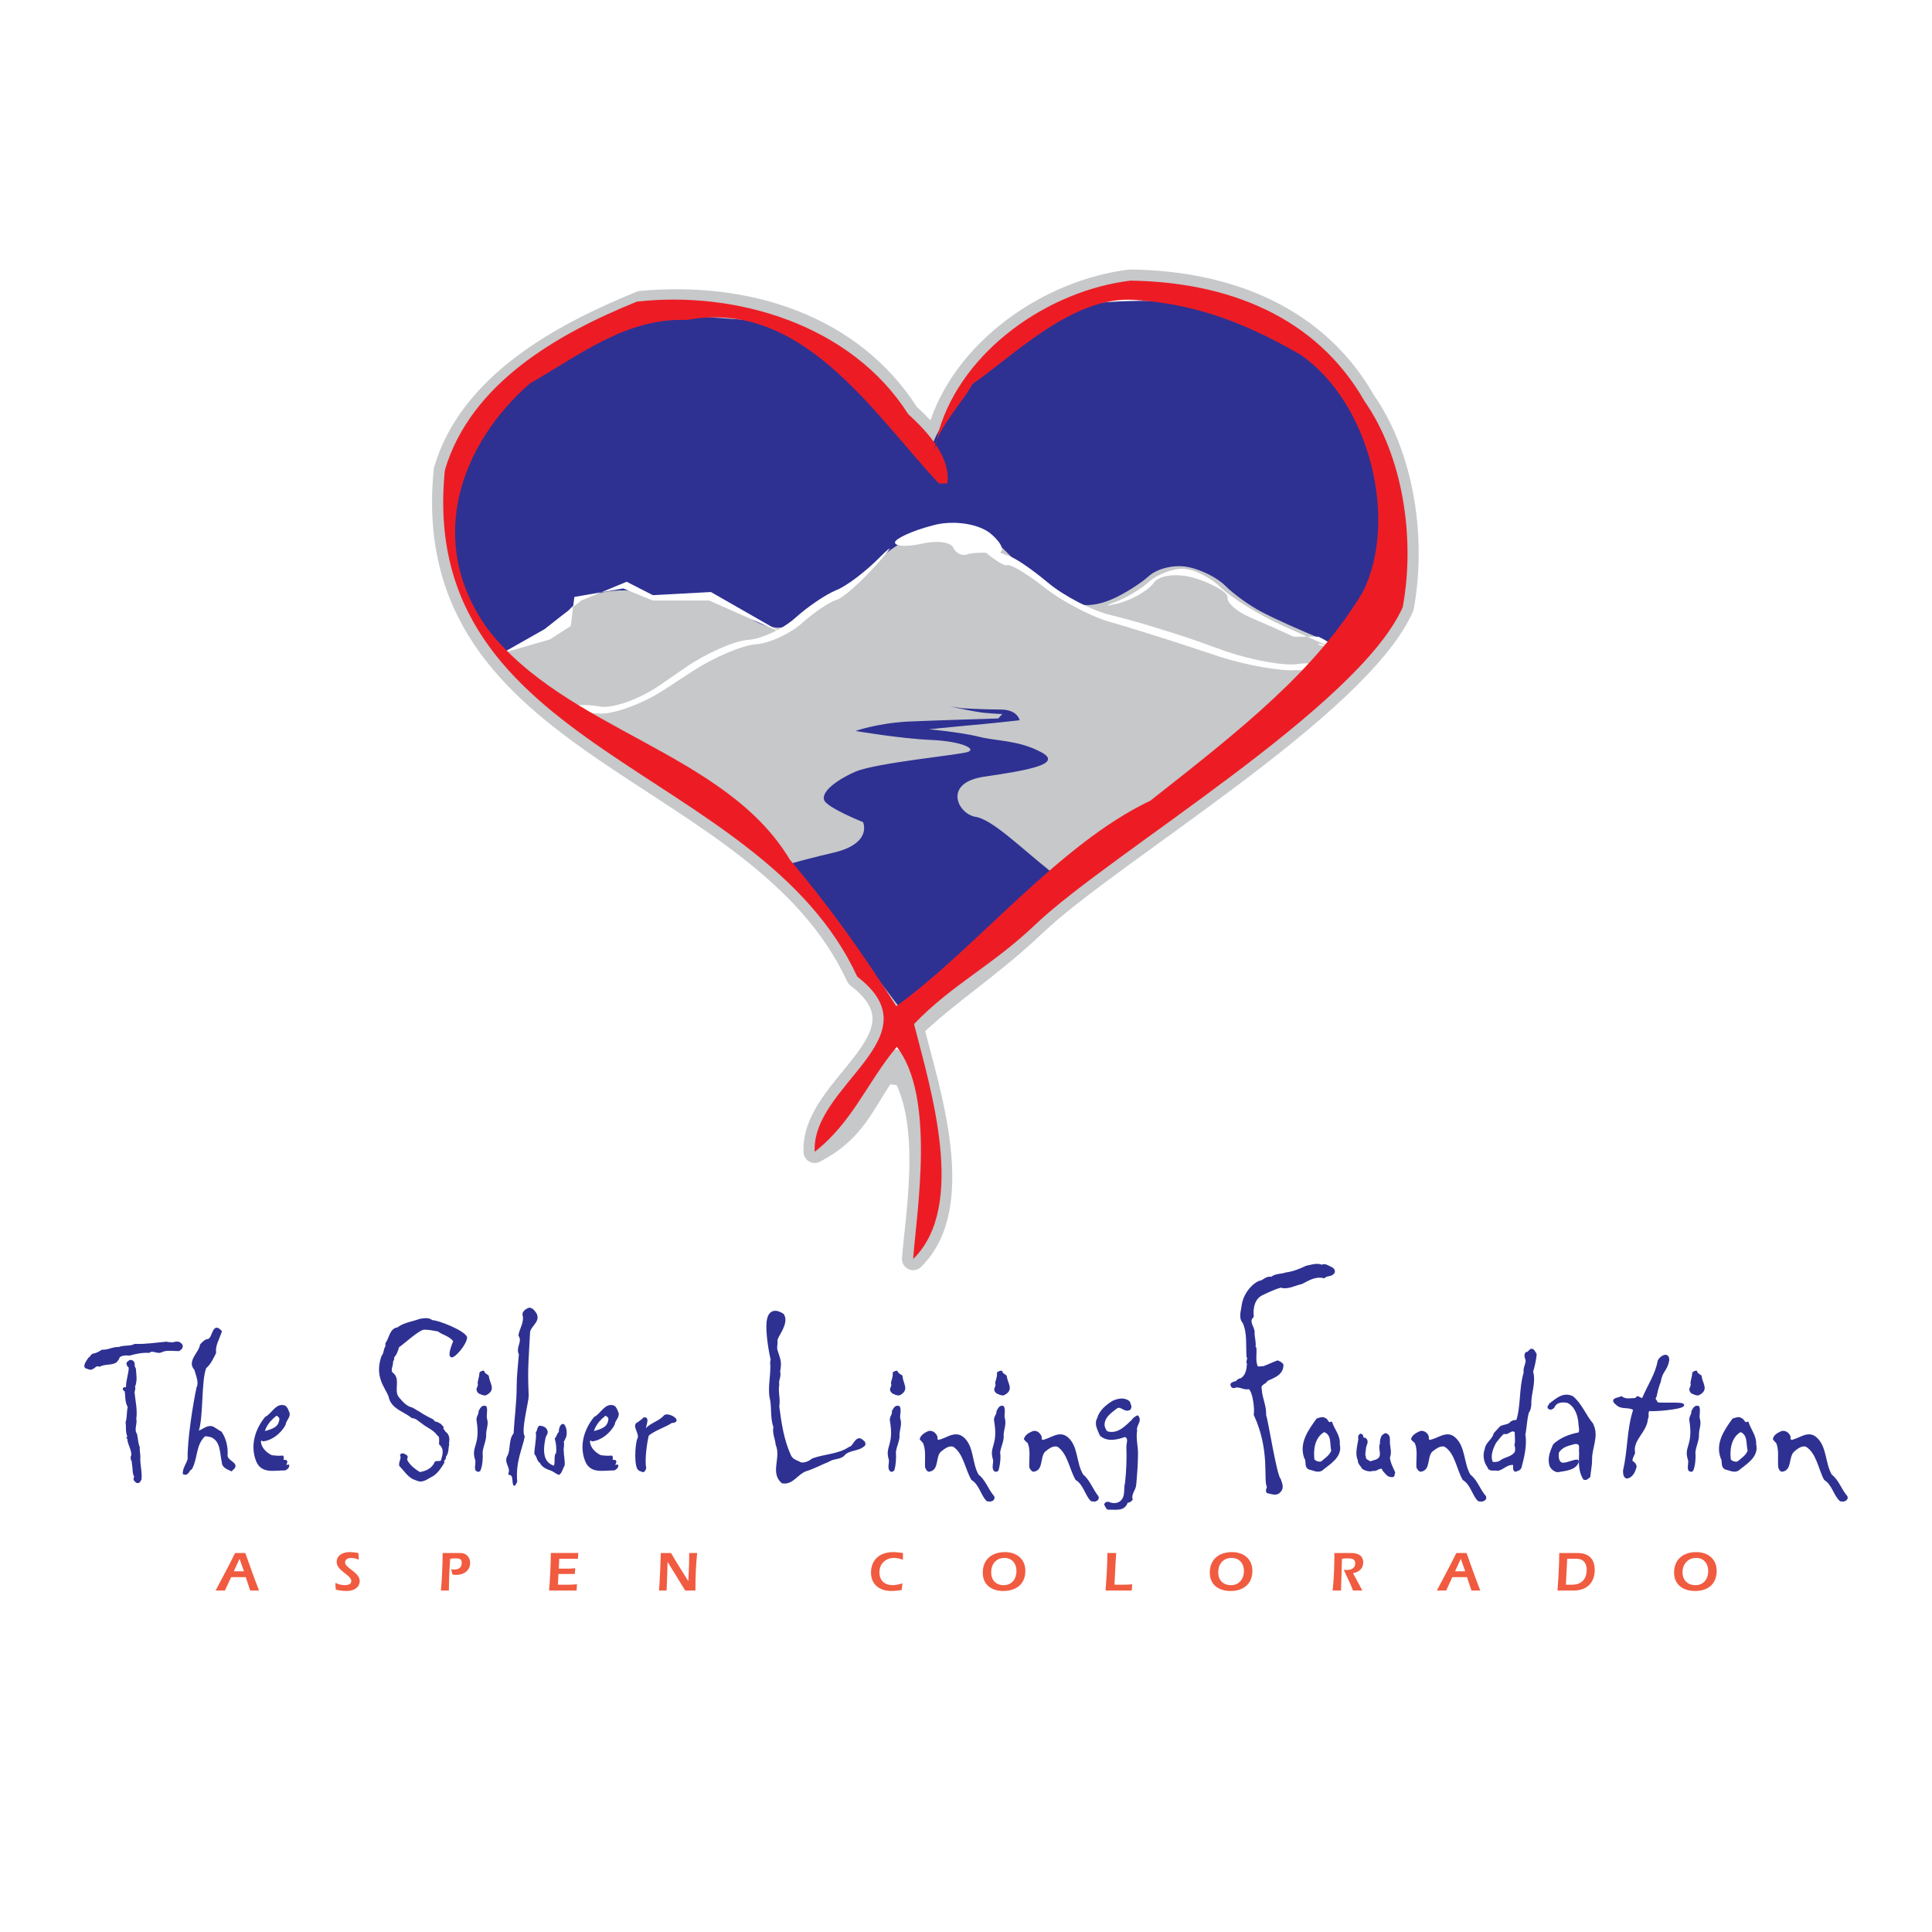 <?xml version="1.0" encoding="utf-8"?>
<!-- Generator: Adobe Illustrator 13.0.0, SVG Export Plug-In . SVG Version: 6.00 Build 14948)  -->
<!DOCTYPE svg PUBLIC "-//W3C//DTD SVG 1.0//EN" "http://www.w3.org/TR/2001/REC-SVG-20010904/DTD/svg10.dtd">
<svg version="1.0" id="Layer_1" xmlns="http://www.w3.org/2000/svg" xmlns:xlink="http://www.w3.org/1999/xlink" x="0px" y="0px"
	 width="192.756px" height="192.756px" viewBox="0 0 192.756 192.756" enable-background="new 0 0 192.756 192.756"
	 xml:space="preserve">
<g>
	<polygon fill-rule="evenodd" clip-rule="evenodd" fill="#FFFFFF" points="0,0 192.756,0 192.756,192.756 0,192.756 0,0 	"/>
	<path fill-rule="evenodd" clip-rule="evenodd" fill="#F15B40" d="M23.06,157.35c-0.221,0.445-0.398,0.893-0.62,1.338h-0.929
		c0.664-1.248,1.327-2.496,1.946-3.744h1.018c0.443,1.248,0.885,2.496,1.372,3.744h-0.885c-0.133-0.445-0.31-0.893-0.442-1.338
		H23.06L23.06,157.35z M24.343,156.771l-0.443-1.25l-0.575,1.25H24.343L24.343,156.771z"/>
	<path fill-rule="evenodd" clip-rule="evenodd" fill="#F15B40" d="M35.801,155.611c-0.221-0.09-0.487-0.178-0.752-0.178
		c-0.354,0-0.619,0.178-0.619,0.445c0,0.58,1.46,0.98,1.46,1.873c0,0.4-0.31,0.98-1.327,0.98c-0.354,0-0.708-0.045-1.062-0.135
		l-0.044-0.668c0.31,0.133,0.62,0.223,0.973,0.223c0.266,0,0.619-0.09,0.619-0.4c0-0.625-1.459-1.025-1.459-1.918
		c0-0.668,0.619-0.98,1.283-0.98c0.31,0,0.62,0.045,0.885,0.09L35.801,155.611L35.801,155.611z"/>
	<path fill-rule="evenodd" clip-rule="evenodd" fill="#F15B40" d="M45.004,156.547c0.088,0.045,0.177,0.045,0.31,0.045
		c0.486,0,0.752-0.223,0.752-0.668c0-0.357-0.177-0.445-0.575-0.445c-0.177,0-0.398,0-0.575,0.043
		c-0.045,0.357-0.133,2.23-0.133,3.166h-0.796c0.088-0.668,0.177-2.809,0.177-3.744h1.77c0.708,0,0.974,0.578,0.974,0.98
		c0,0.758-0.62,1.203-1.372,1.203c-0.133,0-0.266,0-0.398-0.045L45.004,156.547L45.004,156.547z"/>
	<path fill-rule="evenodd" clip-rule="evenodd" fill="#F15B40" d="M57.701,154.943l-0.044,0.578c-0.31,0-0.62,0-0.974,0h-0.885
		l-0.044,0.982h0.885c0.221,0,0.442,0,0.752-0.045l-0.044,0.58H55.71l-0.044,1.068h1.106c0.133,0,0.31,0,0.796-0.045l-0.044,0.625
		h-2.743c0.088-0.758,0.177-2.986,0.177-3.744H57.701L57.701,154.943z"/>
	<path fill-rule="evenodd" clip-rule="evenodd" fill="#F15B40" d="M66.638,155.879h-0.044c0,0.758-0.044,1.828-0.088,2.809h-0.752
		c0.088-1.248,0.133-2.496,0.177-3.744h1.018c0.531,0.936,1.15,1.871,1.726,2.809l0,0c0.044-0.848,0.088-1.873,0.088-2.809h0.796
		c-0.133,1.203-0.177,2.496-0.177,3.744h-1.018L66.638,155.879L66.638,155.879z"/>
	<path fill-rule="evenodd" clip-rule="evenodd" fill="#F15B40" d="M90.086,155.611c-0.265-0.09-0.575-0.178-0.885-0.178
		c-0.84,0-1.46,0.58-1.46,1.426c0,0.848,0.531,1.293,1.328,1.293c0.31,0,0.664-0.09,0.973-0.178l-0.088,0.668
		c-0.354,0.045-0.664,0.09-1.018,0.09c-1.106,0-2.035-0.58-2.035-1.828c0-1.338,0.929-2.051,2.212-2.051
		c0.31,0,0.62,0.045,0.973,0.09V155.611L90.086,155.611z"/>
	<path fill-rule="evenodd" clip-rule="evenodd" fill="#F15B40" d="M102.298,156.727c0,1.336-0.93,2.006-2.213,2.006
		c-1.105,0-2.035-0.58-2.035-1.828c0-1.338,0.93-2.051,2.213-2.051C101.413,154.854,102.298,155.521,102.298,156.727
		L102.298,156.727z M98.891,156.859c0,0.803,0.487,1.293,1.239,1.293c0.84,0,1.283-0.625,1.283-1.426
		c0-0.713-0.443-1.293-1.195-1.293C99.378,155.434,98.891,156.057,98.891,156.859L98.891,156.859z"/>
	<path fill-rule="evenodd" clip-rule="evenodd" fill="#F15B40" d="M112.916,158.688h-2.61c0.088-1.248,0.177-2.496,0.177-3.744
		h0.885c-0.044,0.312-0.133,2.406-0.177,3.164h0.663c0.398,0,0.753,0,1.106-0.045L112.916,158.688L112.916,158.688z"/>
	<path fill-rule="evenodd" clip-rule="evenodd" fill="#F15B40" d="M124.949,156.727c0,1.336-0.929,2.006-2.168,2.006
		c-1.15,0-2.079-0.58-2.079-1.828c0-1.338,0.929-2.051,2.212-2.051C124.064,154.854,124.949,155.521,124.949,156.727
		L124.949,156.727z M121.543,156.859c0,0.803,0.486,1.293,1.283,1.293c0.796,0,1.283-0.625,1.283-1.426
		c0-0.713-0.442-1.293-1.239-1.293C122.029,155.434,121.543,156.057,121.543,156.859L121.543,156.859z"/>
	<path fill-rule="evenodd" clip-rule="evenodd" fill="#F15B40" d="M135.922,158.688h-0.93c-0.265-0.713-0.619-1.383-0.929-2.096
		c0.089,0.045,0.221,0.045,0.31,0.045c0.442,0,0.841-0.178,0.841-0.668c0-0.447-0.398-0.49-0.708-0.49c-0.222,0-0.398,0-0.619,0.043
		c0,0.492-0.089,2.586-0.089,3.166h-0.841c0.133-1.248,0.178-2.496,0.178-3.744h1.681c0.619,0,1.194,0.223,1.194,0.936
		c0,0.625-0.442,0.98-1.018,1.07L135.922,158.688L135.922,158.688z"/>
	<path fill-rule="evenodd" clip-rule="evenodd" fill="#F15B40" d="M144.903,157.35c-0.222,0.445-0.398,0.893-0.62,1.338h-0.929
		c0.663-1.248,1.327-2.496,1.946-3.744h1.018c0.442,1.248,0.885,2.496,1.372,3.744h-0.885c-0.133-0.445-0.31-0.893-0.442-1.338
		H144.903L144.903,157.35z M146.186,156.771l-0.442-1.25l-0.575,1.25H146.186L146.186,156.771z"/>
	<path fill-rule="evenodd" clip-rule="evenodd" fill="#F15B40" d="M157.379,154.943c0.974,0,1.726,0.445,1.726,1.693
		c0,1.158-0.663,2.051-2.123,2.051h-1.593c0.044-0.58,0.177-2.273,0.177-3.744H157.379L157.379,154.943z M156.229,158.107h0.619
		c1.105,0,1.46-0.758,1.46-1.471c0-0.535-0.222-1.115-1.018-1.115h-0.93L156.229,158.107L156.229,158.107z"/>
	<path fill-rule="evenodd" clip-rule="evenodd" fill="#F15B40" d="M171.271,156.727c0,1.336-0.885,2.006-2.168,2.006
		c-1.106,0-2.079-0.58-2.079-1.828c0-1.338,0.929-2.051,2.212-2.051C170.387,154.854,171.271,155.521,171.271,156.727
		L171.271,156.727z M167.864,156.859c0,0.803,0.531,1.293,1.283,1.293c0.841,0,1.283-0.625,1.283-1.426
		c0-0.713-0.442-1.293-1.194-1.293C168.396,155.434,167.864,156.057,167.864,156.859L167.864,156.859z"/>
	
		<path fill="none" stroke="#C6C8CA" stroke-width="2.229" stroke-linecap="round" stroke-linejoin="round" stroke-miterlimit="2.613" d="
		M136.143,40.034c3.805,5.438,5.088,13.639,3.805,20.548c-4.424,9.984-29.066,24.471-36.588,31.603
		c-4.38,4.189-8.804,6.954-12.299,10.341c1.637,6.418,5.442,17.828,0.044,23.088c0.354-4.768,2.256-14.932-1.902-19.834
		c-2.92,3.566-3.362,6.775-7.919,9.137c-0.354-6.686,12.167-11.41,4.247-17.473c-9.777-21.171-43.977-22.375-41.145-50.545
		c2.566-8.647,11.68-13.55,19.555-16.759c10.485-0.981,21.015,2.273,26.678,11.188c2.124,1.917,4.248,4.413,3.894,6.909h-0.84
		C87.078,41.193,80,29.782,68.541,31.922c-6.017-0.223-10.618,3.477-15.662,5.616c-3.894,7.577-10.53,16.403-4.248,25.184
		c7.875,10.207,23.714,12.258,30.173,23.044c4.026,4.77,7.211,9.271,10.618,14.621c7.919-5.706,15.839-15.69,25.041-20.059
		c8.938-5.973,18.626-15.69,23.36-23.535c1.283-8.335-1.062-16.537-8.052-21.395c-6.371-3.7-14.025-4.636-18.759-3.477
		c-5.752-1.783-9.778,3.477-14.025,6.418c-0.575,1.337-3.76,4.725-3.76,6.597l0.442-1.961C96.06,34.908,104.643,28.98,112.783,28
		C122.472,28.133,131.32,31.565,136.143,40.034L136.143,40.034z"/>
	<path fill-rule="evenodd" clip-rule="evenodd" fill="#2E3192" d="M53.454,68.338l-5.397-5.17l-2.964-6.463l0.265-7.176l2.92-8.157
		l6.637-5.973l9.866-4.189l13.273,0.98c0,0,3.672,1.471,6.857,5.215c3.186,3.7,8.627,8.647,8.627,8.647s-1.416-0.446,0.133-3.076
		c1.592-2.63,4.292-5.839,4.292-5.839s4.646-5.928,9.557-6.686c4.91-0.713,13.051-0.713,17.962,1.248
		c4.911,1.961,8.097,4.458,10.574,9.672c2.434,5.17,3.451,10.876,3.186,15.333c-0.266,4.457-5.663,8.914-10.309,13.149
		c-4.689,4.189-19.423,15.065-19.423,15.065L88.096,81.22L71.417,78.01l-10.087-3.967L53.454,68.338L53.454,68.338z"/>
	<path fill-rule="evenodd" clip-rule="evenodd" fill="#C6C8CA" d="M50.092,65.173c0.664-0.268,1.637-0.535,3.185-1.427
		c1.504-0.891,3.097-2.139,3.451-2.808c0.354-0.669,1.902-1.471,3.362-1.828c1.504-0.312,3.23-0.268,3.849,0.089
		c0.664,0.401,2.61,0.535,4.335,0.312c1.77-0.223,4.602,0.669,6.283,1.961s3.849,1.516,4.822,0.535
		c0.929-0.981,2.434-1.917,3.274-2.05c0.841-0.134,2.832-1.694,4.424-3.477v-0.044c1.593-1.783,4.557-3.477,6.548-3.744
		c2.035-0.312,4.646,0.401,5.885,1.516c1.238,1.114,2.256,2.362,2.565,2.273c0.31-0.134,2.345,1.783,4.026,3.12
		c1.726,1.337,3.849,0.624,4.955,0.134s2.743-1.516,3.583-2.273c0.841-0.758,2.566-1.159,3.85-0.892
		c1.283,0.223,2.964,1.07,3.761,1.872c0.796,0.802,2.389,1.961,3.584,2.585c1.149,0.624,4.114,1.961,6.547,2.942
		c2.434,1.025,2.832,1.293,2.921,2.897c0.132,1.561-4.911,2.006-6.15,3.967l-10.309,7.176c-1.238,1.917-7.963,6.018-10.087,7.444
		l-5.663,5.928c-2.079,1.382-3.495,3.566-5.619,4.947l-5.176,6.418c-2.168,1.383,0.398,3.744-0.752,5.705l2.3,4.189
		c-1.15,1.963,0.708-1.068,0,0c-0.752,1.07-1.15-2.184-2.3-4.189l-2.788-0.268c-1.106-1.961,3.008-3.074,0.84-4.412l-2.212-4.947
		c-2.167-1.338-2.831-6.775-4.911-8.202l-8.627-7.399c-2.08-1.427-4.247-2.452-5.884-4.235l-5.884-4.68
		c-1.637-1.783-7.3-1.827-7.388-3.967l-2.699-2.006C51.906,66.154,49.384,65.485,50.092,65.173L50.092,65.173z"/>
	<path fill-rule="evenodd" clip-rule="evenodd" fill="#FFFFFF" d="M55.843,71.324c0.752-0.178,2.478-0.268,3.849-0.134
		c1.372,0.134,4.248-0.891,6.415-2.273l3.009-1.961c2.124-1.382,4.955-2.585,6.283-2.674c1.327-0.089,3.406-1.025,4.645-2.14
		c1.195-1.069,2.743-2.095,3.363-2.273c0.619-0.134,2.433-1.738,4.026-3.521l0.044-0.044c1.593-1.783,1.681-2.095,0.265-0.668
		c-1.416,1.426-3.362,2.897-4.335,3.254c-0.974,0.401-2.788,1.604-4.07,2.763c-1.239,1.114-3.362,2.095-4.69,2.184
		c-1.327,0.089-4.115,1.293-6.194,2.719l-2.655,1.828c-2.079,1.426-4.778,2.362-6.017,2.095c-1.194-0.223-2.92-0.178-3.849,0.178
		L55.843,71.324L55.843,71.324z"/>
	<path fill-rule="evenodd" clip-rule="evenodd" fill="#FFFFFF" d="M97.431,53.807c-1.062-0.713-0.929-0.356,0.266,0.758
		c1.239,1.114,2.478,1.961,2.787,1.827c0.31-0.134,1.991,0.847,3.672,2.185c1.682,1.337,4.602,2.897,6.46,3.432
		c1.857,0.535,5.441,1.649,8.008,2.496l3.229,1.07c2.566,0.803,5.885,1.382,7.345,1.292c1.504-0.133,7.211,1.07,4.646,0.758
		c-1.814-0.267,1.062,0.357,0-0.401c-1.062-0.758-3.009-1.204-4.336-0.98c-1.327,0.223-4.469-0.357-7.035-1.204l-3.495-1.248
		c-2.521-0.847-6.149-1.961-8.096-2.407c-1.902-0.445-4.734-1.917-6.327-3.253c-1.593-1.337-3.406-2.585-4.07-2.719
		C99.864,55.233,98.492,54.521,97.431,53.807L97.431,53.807z"/>
	<path fill-rule="evenodd" clip-rule="evenodd" fill="#FFFFFF" d="M111.633,60.181c-1.327,0.312-1.505,0.312-0.442-0.089
		c1.018-0.356,2.61-1.292,3.45-2.05c0.841-0.758,2.39-1.337,3.451-1.292c1.062,0.044,2.743,0.892,3.761,1.917
		c1.018,0.98,3.805,2.719,6.194,3.789l4.38,1.961c2.389,1.07-1.15-0.49-0.885-0.134c0.265,0.312,2.389,0.356,0-0.758h-2.478
		c-2.39-1.114-3.451-1.515-4.602-2.05c-1.15-0.535-2.079-1.382-1.991-1.872c0.089-0.446-1.327-1.292-3.097-1.872
		s-3.672-0.401-4.247,0.401S112.96,59.825,111.633,60.181L111.633,60.181z"/>
	<path fill-rule="evenodd" clip-rule="evenodd" fill="#FFFFFF" d="M89.29,54.119c0,0.401,1.195,0.446,2.655,0.134
		c1.46-0.357,2.876-0.179,3.141,0.356c0.266,0.58,0.885,0.892,1.372,0.713c0.486-0.179,1.725-0.223,2.788-0.134
		c1.062,0.089,0.929-0.758-0.266-1.828c-1.194-1.114-3.894-1.516-5.929-0.936C90.972,52.96,89.29,53.763,89.29,54.119L89.29,54.119z
		"/>
	<path fill-rule="evenodd" clip-rule="evenodd" fill="#2E3192" d="M99.599,71.681c0,0-5.973,0.178-9.07,0.312
		c-3.052,0.178-5.176,0.936-5.176,0.936s4.424,0.758,7.521,0.892c3.053,0.134,4.601,0.892,3.672,1.204
		c-0.973,0.312-9.069,1.07-11.193,1.961c-2.124,0.936-3.495,2.139-3.097,2.897c0.398,0.758,3.849,2.14,3.849,2.14
		s0.974,2.095-2.875,3.031c-3.849,0.891-5.176,1.382-5.176,1.382l7.079,8.023l5.575,7.31l4.292-4.457l10.308-7.934
		c0,0,0.752-1.471-0.397-2.362c-3.098-2.452-5.885-5.26-7.61-5.527c-1.77-0.312-3.274-3.432,0.973-4.012
		c4.247-0.624,7.875-1.248,5.574-2.451c-2.301-1.204-4.424-1.07-6.149-1.516c-1.77-0.446-5.043-0.758-5.043-0.758
		s0.221,0,3.274-0.312c3.097-0.268,5.796-0.58,5.796-0.58s-0.178-1.07-1.902-1.07c-1.771,0-3.894-0.134-3.894-0.134l-1.15-0.178
		c0,0,1.947,0.445,3.273,0.624c1.372,0.133,1.947,0.133,1.947,0.133L99.599,71.681L99.599,71.681z"/>
	<polygon fill-rule="evenodd" clip-rule="evenodd" fill="#FFFFFF" points="50.092,65.173 54.339,62.766 55.976,61.474 
		58.011,59.914 62.523,58.042 65.134,59.378 70.93,59.067 78.097,63.167 70.753,59.914 65.134,59.914 62.17,58.71 57.303,59.557 
		56.949,62.454 54.87,63.792 50.092,65.173 	"/>
	<path fill-rule="evenodd" clip-rule="evenodd" fill="#ED1C24" d="M136.143,40.034c3.805,5.438,5.088,13.639,3.805,20.548
		c-4.424,9.984-29.066,24.471-36.588,31.603c-4.38,4.189-8.362,6.017-12.167,9.983c1.637,6.42,5.31,18.186-0.088,23.445
		c0.354-4.768,2.256-16.223-1.637-21.172c-2.964,3.566-4.38,7.488-8.185,10.475c-0.354-6.686,12.167-11.41,4.247-17.473
		c-9.777-21.171-43.977-22.375-41.145-50.545c2.566-8.647,11.237-13.595,19.157-16.804c9.955-1.114,21.414,2.318,27.076,11.232
		c2.124,1.917,4.248,4.413,3.894,6.909h-0.84C87.078,41.193,80,29.782,68.541,31.922c-6.017-0.223-10.53,3.388-15.662,6.329
		c-6.858,5.973-10.53,15.69-4.248,24.471c7.875,10.207,23.714,12.258,30.173,23.044c4.026,4.77,7.211,9.271,10.618,14.621
		c7.919-5.706,16.148-16.136,25.351-20.504c9.025-7.087,16.503-12.971,21.192-20.815c3.54-7.043,0.797-18.81-6.193-23.668
		c-6.371-3.7-11.282-5.126-16.636-5.482c-6.105-0.401-11.901,5.482-16.148,8.424c-0.575,1.337-3.76,4.725-3.76,6.597l0.442-1.961
		C96.06,34.908,104.643,28.98,112.783,28C122.472,28.133,131.32,31.565,136.143,40.034L136.143,40.034z"/>
	
		<path fill-rule="evenodd" clip-rule="evenodd" fill="#2E3192" stroke="#2E3192" stroke-width="0.186" stroke-linecap="round" stroke-linejoin="round" stroke-miterlimit="2.613" d="
		M18.104,134.172c0.132,0.223-0.088,0.445-0.266,0.535c-0.62,0-1.239-0.133-1.77,0.135c-0.398,0.178-0.841-0.268-1.195,0.043
		c-0.708-0.043-1.283,0.09-1.946,0.268c-0.398-0.045-0.885,0-1.062,0.223c-0.088,0.223-0.221,0.447-0.398,0.535
		c-0.531,0.223-1.062,0.09-1.548,0.357c-0.442-0.223-0.575,0.445-1.062,0.268c-0.044-0.09-0.354,0-0.354-0.268
		c0.044-0.312,0.265-0.535,0.398-0.758c0.177-0.09,0.177-0.223,0.354-0.357c0.31-0.045,0.619-0.178,0.929-0.4
		c0.575,0.045,1.106-0.312,1.681-0.268c0.531-0.223,1.106-0.045,1.593-0.312c1.062,0.045,2.124-0.133,3.185-0.223
		c0.133,0.09,0.354,0,0.531,0.09c0.31-0.09,0.752-0.223,0.929,0.178V134.172L18.104,134.172z M14.034,147.5
		c0,0.178-0.133,0.223-0.133,0.311c-0.221,0.18-0.354-0.043-0.442-0.133c-0.133-0.178,0.088-0.312,0-0.4
		c-0.089-0.18-0.133-0.402-0.133-0.58c0-0.312-0.088-0.625-0.088-0.893c-0.089-0.178-0.177-0.4-0.044-0.578
		c0.044-0.625-0.398-1.16-0.398-1.693c0-0.09-0.044-0.09-0.088-0.09l0,0c0.044,0,0.088-0.045,0.088-0.133
		c-0.221-0.535-0.088-0.982-0.177-1.383c0.177-0.535,0.088-1.025,0.221-1.561c-0.31-0.533-0.221-1.068-0.31-1.604
		c-0.088-0.045-0.221-0.135-0.177-0.223c0.088-0.135,0.31,0.088,0.31-0.18c0-0.713,0.31-1.381,0.266-2.006
		c-0.133,0-0.222-0.223-0.222-0.355c0.133-0.135,0.266-0.312,0.487-0.178c0.266,0.133,0.044,0.49,0.266,0.713
		c0.044,0.623,0.177,1.203-0.089,1.826c0.089,0.135,0,0.357-0.044,0.535c0.088,0.893,0.31,1.783,0.177,2.674
		c0.133,0.492-0.265,1.025,0.089,1.561c0.088,0.445,0.088,0.848,0.265,1.293c-0.044,0.312,0.088,0.713,0.044,1.115
		c0,0.668,0.177,1.291,0.133,1.916V147.5L14.034,147.5z"/>
	
		<path fill-rule="evenodd" clip-rule="evenodd" fill="#2E3192" stroke="#2E3192" stroke-width="0.186" stroke-linecap="round" stroke-linejoin="round" stroke-miterlimit="2.613" d="
		M23.104,146.697c-0.354-0.178-0.885-0.312-0.885-0.848c-0.221-0.936-0.088-2.049-1.106-2.539c-0.221-0.045-0.487-0.135-0.708-0.09
		c-0.973,0.891-0.752,2.229-1.327,3.299c-0.31,0.133-0.31,0.668-0.752,0.49c0-0.535,0.354-0.938,0.486-1.428
		c-0.044-1.871,0.531-5.482,0.885-7.131c0.265-0.49-0.044-1.203-0.222-1.828c-0.752-0.801,0.443-1.604,0.575-2.451
		c0.222-0.223,0.442-0.49,0.752-0.49c0.531-0.223,0.443-1.738,1.239-0.846c-0.221,0.713-0.664,1.336-0.575,2.139
		c-0.266,0.535-0.531,1.113-0.974,1.471c-0.531,1.338-0.265,5.082-0.796,6.418c0.531-0.088,0.973-0.668,1.548-0.445
		c0.31,0.178,0.531,0.357,0.796,0.49c0.442,0.668,0.619,1.471,0.575,2.229c-0.089,0.758,1.416,0.848,0.486,1.516V146.697
		L23.104,146.697z"/>
	
		<path fill-rule="evenodd" clip-rule="evenodd" fill="#2E3192" stroke="#2E3192" stroke-width="0.186" stroke-linecap="round" stroke-linejoin="round" stroke-miterlimit="2.613" d="
		M27.97,141.57c-0.088,0.848-0.619,1.07-1.681,1.338c0.088-0.268,0.221-0.936,1.239-1.738
		C27.705,141.125,27.97,141.393,27.97,141.57L27.97,141.57z M28.767,146.207c-0.796,0.268,0.31-0.625-0.531-0.445
		c-0.088-0.18,0.044-0.268-0.044-0.445c-0.398,0.043-0.752,0-1.106-0.045c-0.575-0.268-1.106-0.803-1.15-1.428
		c0-0.133,0.221-0.355,0.31-0.133c0.84-0.09,1.725-0.758,2.168-1.605c0.044-0.49,0.619-0.801,0.309-1.291
		c-0.044-0.18-0.177-0.402-0.309-0.492c-0.841-0.311-1.239,0.803-1.903,1.115c-0.973,1.203-1.46,2.764-0.885,4.279
		c0.487,1.248,1.681,0.891,2.832,0.891C28.59,146.52,28.767,146.43,28.767,146.207L28.767,146.207L28.767,146.207z"/>
	
		<path fill-rule="evenodd" clip-rule="evenodd" fill="#2E3192" stroke="#2E3192" stroke-width="0.186" stroke-linecap="round" stroke-linejoin="round" stroke-miterlimit="2.613" d="
		M46.508,133.414c0,0.668-1.194,2.006-1.46,1.916c-0.31-0.088,0.133-1.203,0.266-1.514c-0.354-0.58-1.062-0.67-1.593-1.07
		c-0.487-0.09-0.973-0.178-1.416-0.178c-0.575,0.043-2.124,1.514-2.566,1.781c-0.133,0.402-0.221,0.758-0.531,1.07
		c0.088,0.223-0.044,0.268-0.089,0.445c0.044,0.357-0.265,0.758-0.044,1.115c0.885,0.58,0.044,1.783,0.664,2.496
		c0.31,0.357,0.62,0.758,1.15,0.98c0.31,0.045,0.575,0.312,0.885,0.445c0.442,0.312,0.885,0.535,1.416,0.803
		c0.132,0.312,0.442,0.178,0.575,0.357c0.221,0.043,0.265,0.266,0.398,0.311c-0.088,0.223,0.132,0.357,0.221,0.535
		c0.398,0.268,0.398,0.713,0.31,1.115c-0.044,0,0,0.043,0,0.043c0.088,0.045,0,0.135,0,0.18c-0.044,0.355-0.044,0.803-0.31,1.07
		c0.133,0.266-0.31,0.355-0.133,0.578c-0.265,0.445-0.62,1.025-1.15,1.338c-0.398,0.178-0.708,0.49-1.194,0.49
		c-0.221-0.045-0.442-0.135-0.664-0.223c-0.575-0.312-0.885-0.848-1.327-1.293c-0.044-0.445,0.265-0.668,0.088-1.025
		c0.132-0.178,0.354-0.045,0.531,0.09c0.133,0.045-0.044,0.311,0,0.4c0.265,0.58,0.84,0.98,1.327,1.293
		c0.664-0.09,1.328-0.4,1.593-1.07c0.221-0.09,0.664,0.09,0.664-0.312c0.177-0.533,0.266-1.113-0.221-1.516
		c0-0.445,0.089-0.756-0.221-0.936c-0.354-0.535-1.018-0.758-1.504-1.158c-0.354-0.223-0.575-0.535-1.062-0.58
		c-0.796-0.668-2.035-0.891-2.256-2.094c-0.354-0.938-1.416-1.918-0.708-3.969c0.266-0.311,0.177-0.668,0.398-0.98v-0.311
		c0.398-0.535,0.398-1.428,1.15-1.516c0.62-0.49,1.504-0.58,2.212-0.848c0.354-0.045,0.841-0.178,1.194,0.135
		c0.531-0.045,3.318,1.068,3.407,1.648V133.414L46.508,133.414z"/>
	
		<path fill-rule="evenodd" clip-rule="evenodd" fill="#2E3192" stroke="#2E3192" stroke-width="0.186" stroke-linecap="round" stroke-linejoin="round" stroke-miterlimit="2.613" d="
		M48.455,139.119c-0.221,0.045-0.442-0.088-0.664-0.178c-0.398-0.445,0.088-0.445-0.044-0.98c0.044-0.312,0.177-0.668,0.177-0.98
		c0.088-0.09,0.221-0.135,0.31-0.135c0.044,0.225,0.266,0.312,0.442,0.447C48.764,138.094,49.428,138.629,48.455,139.119
		L48.455,139.119z M48.499,141.57c0.177,0.492-0.088,1.025-0.088,1.516c0.044,0.58-0.31,1.205-0.354,1.828
		c0.044,0.49,0,1.203-0.177,1.693c-0.044,0.18-0.221,0.18-0.354,0.045c-0.133-0.312,0.088-0.713-0.044-1.07
		c-0.398-1.248,0.531-1.336,0.177-3.744c-0.133-0.445,0.221-0.668,0.177-1.023c0.132-0.225,0.265-0.58,0.619-0.447
		C48.587,140.77,48.411,141.17,48.499,141.57L48.499,141.57L48.499,141.57z"/>
	
		<path fill-rule="evenodd" clip-rule="evenodd" fill="#2E3192" stroke="#2E3192" stroke-width="0.186" stroke-linecap="round" stroke-linejoin="round" stroke-miterlimit="2.613" d="
		M53.454,131.096c0.398,0.758-0.664,1.205-0.664,1.873c-0.132,2.719-0.265,3.477-0.132,6.285c0,0.58-0.796,3.521-0.398,4.057
		c-0.221,1.203-0.929,2.494-0.752,4.545c-0.133,0.09-0.133,0.357-0.221,0.268c-0.133-0.4,0.044-1.025-0.487-1.07
		c0.31-0.668-0.487-1.113-0.088-1.781c0.354-0.67,0.088-1.605,0.62-2.229c0.088-1.605,0.31-3.121,0.31-4.727
		c0-1.023,0.132-2.139,0.221-3.209c-0.354-0.668,0.398-1.248-0.044-1.871c0.088-0.668,0.62-1.293,0.398-2.096
		c0-0.268,0.31-0.49,0.575-0.578C53.1,130.562,53.277,130.83,53.454,131.096L53.454,131.096L53.454,131.096z"/>
	
		<path fill-rule="evenodd" clip-rule="evenodd" fill="#2E3192" stroke="#2E3192" stroke-width="0.186" stroke-linecap="round" stroke-linejoin="round" stroke-miterlimit="2.613" d="
		M56.153,143.844c0.088,0.312-0.044,0.67,0,0.938c0,0.445,0.132,0.891,0.088,1.426c-0.177,0.223-0.221,0.668-0.487,0.846
		c-0.31-0.133-0.531-0.355-0.84-0.445c-0.354-0.133-0.752-0.268-0.974-0.713c-0.31-0.178-0.265-0.578-0.531-0.846
		c-0.044-0.268,0.266-1.873,0.133-2.096c0.177-0.223,0.088-0.445,0.31-0.625c0.31,0.045,0.575,0.135,0.664,0.402
		c0.133,0.268-0.133,0.445-0.177,0.713c-0.487,2.184,0.31,2.674,0.929,2.896c0.31-0.223,0-1.113,0.31-1.336
		c0.044-0.49,0-1.025-0.133-1.471c0.177-0.135,0.177-0.447,0.398-0.625c0-0.268,0.044-0.535,0.221-0.713
		c0.044-0.045,0.132-0.045,0.177,0c0.221,0.312,0.266,0.848,0.133,1.203L56.153,143.844L56.153,143.844z"/>
	
		<path fill-rule="evenodd" clip-rule="evenodd" fill="#2E3192" stroke="#2E3192" stroke-width="0.186" stroke-linecap="round" stroke-linejoin="round" stroke-miterlimit="2.613" d="
		M60.798,141.57c-0.088,0.848-0.619,1.07-1.681,1.338c0.088-0.268,0.222-0.936,1.239-1.738
		C60.533,141.125,60.798,141.393,60.798,141.57L60.798,141.57z M61.595,146.207c-0.797,0.268,0.31-0.625-0.531-0.445
		c-0.088-0.18,0.044-0.268-0.044-0.445c-0.398,0.043-0.752,0-1.106-0.045c-0.575-0.268-1.106-0.803-1.15-1.428
		c0-0.133,0.221-0.355,0.31-0.133c0.841-0.09,1.725-0.758,2.168-1.605c0.044-0.49,0.619-0.801,0.31-1.291
		c-0.044-0.18-0.177-0.402-0.31-0.492c-0.84-0.311-1.239,0.803-1.902,1.115c-0.974,1.203-1.46,2.764-0.885,4.279
		c0.487,1.248,1.681,0.891,2.832,0.891C61.417,146.52,61.595,146.43,61.595,146.207L61.595,146.207L61.595,146.207z"/>
	
		<path fill-rule="evenodd" clip-rule="evenodd" fill="#2E3192" stroke="#2E3192" stroke-width="0.186" stroke-linecap="round" stroke-linejoin="round" stroke-miterlimit="2.613" d="
		M64.647,143.176c-0.177,0.668-0.443,2.496-0.266,3.299c-0.177,0.445-0.177,0.312-0.575,0.178c-0.486-0.223-0.354-2.586-0.133-3.076
		c0.31-0.533-0.619-1.381,0-1.604c0.044-0.045,0.531-0.357,0.531-0.445c0.664-0.223,0,0.98,0.133,1.248
		c0.487-0.758,1.372-0.803,1.991-1.516c0.398-0.268,1.77,0.578,0.664,0.623C66.329,142.328,65.267,142.641,64.647,143.176
		L64.647,143.176z"/>
	
		<path fill-rule="evenodd" clip-rule="evenodd" fill="#2E3192" stroke="#2E3192" stroke-width="0.186" stroke-linecap="round" stroke-linejoin="round" stroke-miterlimit="2.613" d="
		M84.114,145.227c-0.442,0.312-1.018,0.223-1.46,0.535c-0.796,0.311-1.504,0.713-2.256,0.936c-0.885,0.312-1.327,1.381-2.345,1.203
		c-1.15-0.98,0-2.451-0.575-3.789c-0.044-0.578-0.354-1.113-0.221-1.738c-0.354-0.98-0.133-2.051-0.398-3.031
		c-0.132-0.98,0.088-1.961,0.088-2.852c0.044-0.223-0.088-0.58,0.044-0.803c-0.133-0.535-0.575-2.809-0.398-3.922
		c0.221-1.471,1.416-0.713,1.548-0.58c0.531,0.891-0.752,2.229-0.664,2.586c0.044,0.311-0.088,0.578,0,0.936
		c0.31,1.025,0.442,1.07,0.266,2.139c0.132,0.535-0.177,0.803-0.088,1.293c-0.133,0.758,0.132,1.383,0,2.184
		c0.221,1.74,0.486,3.389,1.15,4.859c0.221,0.535,0.708,0.58,1.062,0.803c0.442,0.088,0.885-0.135,1.239-0.402
		c1.239-0.445,2.566-0.4,3.672-1.158c0.442-0.045,0.664-1.338,1.327-0.623c0.133,0.043,0.177,0.266,0.133,0.355
		C85.618,144.781,84.645,144.514,84.114,145.227L84.114,145.227z"/>
	
		<path fill-rule="evenodd" clip-rule="evenodd" fill="#2E3192" stroke="#2E3192" stroke-width="0.186" stroke-linecap="round" stroke-linejoin="round" stroke-miterlimit="2.613" d="
		M89.733,139.119c-0.266,0.045-0.443-0.088-0.664-0.178c-0.443-0.445,0.088-0.445-0.089-0.98c0.089-0.312,0.221-0.668,0.177-0.98
		c0.088-0.09,0.265-0.135,0.31-0.135c0.088,0.225,0.266,0.312,0.487,0.447C89.998,138.094,90.662,138.629,89.733,139.119
		L89.733,139.119z M89.733,141.57c0.177,0.492-0.044,1.025-0.088,1.516c0.088,0.58-0.31,1.205-0.354,1.828
		c0.044,0.49,0,1.203-0.132,1.693c-0.088,0.18-0.266,0.18-0.354,0.045c-0.177-0.312,0.044-0.713-0.044-1.07
		c-0.398-1.248,0.531-1.336,0.133-3.744c-0.133-0.445,0.266-0.668,0.177-1.023c0.132-0.225,0.265-0.58,0.619-0.447
		C89.865,140.77,89.645,141.17,89.733,141.57L89.733,141.57L89.733,141.57z"/>
	
		<path fill-rule="evenodd" clip-rule="evenodd" fill="#2E3192" stroke="#2E3192" stroke-width="0.186" stroke-linecap="round" stroke-linejoin="round" stroke-miterlimit="2.613" d="
		M98.758,149.729c-0.044-0.045-0.177,0-0.266-0.045c-0.574-0.58-0.707-1.605-1.504-2.096c-0.619-1.068-0.796-2.674-1.858-3.342
		c-0.531-0.135-0.929,0.223-1.283,0.49c-0.664,0.535-0.177,1.916-1.194,2.006c-0.133-0.045-0.177-0.178-0.266-0.357
		c-0.044-0.758,0.133-1.826-0.266-2.541c-0.044,0-0.132-0.133-0.265-0.268c0.088-0.355,0.486-0.578,0.796-0.713
		c0.398-0.088,0.708,0.223,0.796,0.535c-0.044,0.135,0,0.268,0.132,0.357c0.796-0.09,1.637-0.98,2.478-0.312
		c1.062,0.891,0.796,2.541,1.504,3.744c0.708,0.535,0.929,1.426,1.549,2.139C99.2,149.594,98.979,149.684,98.758,149.729
		L98.758,149.729z"/>
	
		<path fill-rule="evenodd" clip-rule="evenodd" fill="#2E3192" stroke="#2E3192" stroke-width="0.186" stroke-linecap="round" stroke-linejoin="round" stroke-miterlimit="2.613" d="
		M100.13,139.119c-0.222,0.045-0.442-0.088-0.664-0.178c-0.442-0.445,0.089-0.445-0.088-0.98c0.088-0.312,0.221-0.668,0.177-0.98
		c0.088-0.09,0.266-0.135,0.354-0.135c0.045,0.225,0.266,0.312,0.442,0.447C100.439,138.094,101.104,138.629,100.13,139.119
		L100.13,139.119z M100.174,141.57c0.133,0.492-0.089,1.025-0.133,1.516c0.089,0.58-0.266,1.205-0.354,1.828
		c0.088,0.49,0,1.203-0.133,1.693c-0.044,0.18-0.266,0.18-0.354,0.045c-0.177-0.312,0.045-0.713-0.044-1.07
		c-0.398-1.248,0.531-1.336,0.133-3.744c-0.133-0.445,0.266-0.668,0.222-1.023c0.132-0.225,0.265-0.58,0.574-0.447
		C100.263,140.77,100.041,141.17,100.174,141.57L100.174,141.57L100.174,141.57z"/>
	
		<path fill-rule="evenodd" clip-rule="evenodd" fill="#2E3192" stroke="#2E3192" stroke-width="0.186" stroke-linecap="round" stroke-linejoin="round" stroke-miterlimit="2.613" d="
		M109.199,149.729c-0.088-0.045-0.221,0-0.31-0.045c-0.575-0.58-0.708-1.605-1.504-2.096c-0.62-1.068-0.797-2.674-1.858-3.342
		c-0.531-0.135-0.929,0.223-1.283,0.49c-0.619,0.535-0.177,1.916-1.15,2.006c-0.133-0.045-0.221-0.178-0.31-0.357
		c-0.044-0.758,0.177-1.826-0.222-2.541c-0.088,0-0.177-0.133-0.31-0.268c0.089-0.355,0.487-0.578,0.841-0.713
		c0.354-0.088,0.664,0.223,0.752,0.535c-0.044,0.135,0,0.268,0.133,0.357c0.841-0.09,1.637-0.98,2.478-0.312
		c1.062,0.891,0.797,2.541,1.549,3.744c0.663,0.535,0.929,1.426,1.504,2.139C109.598,149.594,109.376,149.684,109.199,149.729
		L109.199,149.729z"/>
	
		<path fill-rule="evenodd" clip-rule="evenodd" fill="#2E3192" stroke="#2E3192" stroke-width="0.186" stroke-linecap="round" stroke-linejoin="round" stroke-miterlimit="2.613" d="
		M113.491,141.305c0.397,0.445-0.266,0.936-0.133,1.426c-0.133,0.758,0.088,1.516,0.088,2.273c0,1.025-0.088,2.094-0.177,3.119
		c-0.044,0.535-0.531,0.936-0.354,1.471c-0.133,0.18-0.266,0.223-0.487,0.268c-0.265,0.893-1.194,0.625-1.858,0.67
		c-0.177-0.045-0.177-0.268-0.309-0.402c0-0.133,0.177-0.268,0.397-0.178c0.398,0.178,0.885,0.133,1.194-0.135
		c0.575-0.533,0.311-1.291,0.487-1.871c0.132-1.203,0.177-2.406,0.132-3.611c0-0.4,0.266-0.846-0.221-1.068
		c-0.752,0.268-1.726,0.535-2.434-0.09c-0.221-0.535-0.575-1.113-0.266-1.648c0.222-0.803,0.886-1.293,1.505-1.693
		c0.531-0.225,1.106-0.357,1.593,0.043c0.044,0.223,0.266,0.49,0.044,0.713c-0.53,0.268-0.841-0.49-1.327-0.133
		c-0.575,0.445-1.371,0.98-1.239,1.871c0.089,0.225,0.178,0.535,0.398,0.58c1.062,0.268,1.858-0.623,2.478-1.203
		C113.093,141.527,113.313,141.393,113.491,141.305L113.491,141.305L113.491,141.305z"/>
	
		<path fill-rule="evenodd" clip-rule="evenodd" fill="#2E3192" stroke="#2E3192" stroke-width="0.186" stroke-linecap="round" stroke-linejoin="round" stroke-miterlimit="2.613" d="
		M133.09,126.906c-0.221,0.447-0.708,0.223-0.973,0.535c-0.885-0.223-1.549,0.223-2.257,0.58c-0.663,0.133-1.371,0.578-2.079,0.355
		c-0.664,0.18-1.283,0.49-1.858,0.758c-0.841,0.402-1.018,1.383-0.929,2.229c-0.531,0.447,0.044,1.025,0.088,1.473
		c-0.044,0.533,0.178,1.023,0.089,1.604l0.089,0.045c0.044,0.535-0.089,1.158,0.088,1.738c0.089,0.357,0.442,0.133,0.708,0.178
		c0.486-0.178,0.929-0.4,1.416-0.578c0.221,0.088,0.442,0.223,0.486,0.355c0,0.936-0.885,1.203-1.548,1.516
		c-0.178,0.357-0.753,0.357-0.62,0.891c0.045,0.938,0.486,1.65,0.442,2.631c0.178,0.355,1.062,6.062,1.46,6.373
		c0.133,0.402,0.354,0.848,0,1.205c-0.31,0.4-0.796,0.178-1.238,0.088c-0.133-0.133,0-0.355,0.044-0.535
		c-0.398-0.668,0.354-3.609-1.327-7.221c0.133-0.355-0.089-2.451-0.575-2.629c-0.486,0.133-0.885-0.268-1.372-0.135
		c-0.177,0.09-0.31,0-0.354-0.133c-0.089-0.223,0.177-0.223,0.266-0.312c0.31,0.045,0.31-0.312,0.663-0.312
		c0.575-0.311,0.664-0.98,0.708-1.559c-0.177-0.223,0.133-0.49-0.044-0.67c-0.089-1.158,0.088-2.361-0.398-3.432
		c-0.442-0.49-0.133-1.203-0.088-1.738c0.133-0.891,0.752-1.871,1.637-2.318c0.486-0.045,0.708-0.533,1.238-0.4
		c0.398-0.357,0.974-0.268,1.46-0.445c0.708-0.09,1.372-0.357,2.036-0.67c0.486-0.088,1.017-0.311,1.548-0.088
		c0.177-0.135,0.398-0.045,0.575,0.045C132.692,126.461,133.135,126.551,133.09,126.906L133.09,126.906L133.09,126.906z"/>
	
		<path fill-rule="evenodd" clip-rule="evenodd" fill="#2E3192" stroke="#2E3192" stroke-width="0.186" stroke-linecap="round" stroke-linejoin="round" stroke-miterlimit="2.613" d="
		M132.913,144.736c-0.177,0.535-0.708,0.846-1.062,1.158c-0.31,0.09-0.575-0.045-0.797-0.223c-0.132-0.98,0-2.318,1.062-2.896
		C133.002,143.131,132.736,144.023,132.913,144.736L132.913,144.736L132.913,144.736z M133.577,144.111
		c0.088-0.846-0.531-1.471-0.753-2.184c-0.354,0.223-0.397-0.312-0.619-0.357c-0.221-0.178-0.575-0.043-0.796,0.045
		c-0.797,1.115-1.726,2.363-1.195,3.834c0.266,0.312-0.044,0.848,0.398,1.07c0.398,0.088,0.841,0.355,1.239,0.133
		C132.515,146.072,133.887,145.359,133.577,144.111L133.577,144.111z"/>
	
		<path fill-rule="evenodd" clip-rule="evenodd" fill="#2E3192" stroke="#2E3192" stroke-width="0.186" stroke-linecap="round" stroke-linejoin="round" stroke-miterlimit="2.613" d="
		M138.886,147.277c-0.442,0.045-0.663-0.402-0.885-0.625c0.044-0.133-0.088-0.133-0.177-0.223c-0.31,0-0.531,0.312-0.841,0.223
		c-0.31,0.135-0.752,0-1.018-0.178c-0.133-0.268-0.442-0.49-0.398-0.803c-0.31-0.58-0.044-1.471,0.045-2.051
		c0-0.133-0.089-0.355,0.133-0.49c0.31,0.045,0.044,0.445,0.442,0.402c0.354,0.268,0.044,0.623,0,0.936c0,0.312-0.133,0.668,0,0.891
		c-0.045,0.312,0.31,0.402,0.53,0.535c0.31-0.133,0.752-0.133,0.974-0.49c0.222-0.445-0.133-0.936,0.089-1.381
		c-0.045-0.223,0.044-0.535,0.133-0.713c0.132-0.135,0.31-0.312,0.442-0.18c0.265,0.135,0.221,0.445,0.221,0.713
		c0,0.535,0.221,1.07,0,1.561c0.044,0.535,0.31,1.025,0.531,1.516C139.019,147.053,139.107,147.322,138.886,147.277L138.886,147.277
		z"/>
	
		<path fill-rule="evenodd" clip-rule="evenodd" fill="#2E3192" stroke="#2E3192" stroke-width="0.186" stroke-linecap="round" stroke-linejoin="round" stroke-miterlimit="2.613" d="
		M147.823,149.729c-0.089-0.045-0.222,0-0.31-0.045c-0.575-0.58-0.708-1.605-1.505-2.096c-0.619-1.068-0.752-2.674-1.858-3.342
		c-0.486-0.135-0.929,0.223-1.283,0.49c-0.619,0.535-0.177,1.916-1.149,2.006c-0.133-0.045-0.222-0.178-0.31-0.357
		c-0.045-0.758,0.177-1.826-0.222-2.541c-0.089,0-0.177-0.133-0.31-0.268c0.088-0.355,0.531-0.578,0.841-0.713
		c0.354-0.088,0.708,0.223,0.752,0.535c-0.044,0.135,0,0.268,0.133,0.357c0.84-0.09,1.681-0.98,2.478-0.312
		c1.062,0.891,0.841,2.541,1.548,3.744c0.708,0.535,0.93,1.426,1.549,2.139C148.266,149.594,148,149.684,147.823,149.729
		L147.823,149.729z"/>
	
		<path fill-rule="evenodd" clip-rule="evenodd" fill="#2E3192" stroke="#2E3192" stroke-width="0.186" stroke-linecap="round" stroke-linejoin="round" stroke-miterlimit="2.613" d="
		M151.229,144.869c-0.398,0.625-1.062,0.535-1.593,0.98c-0.221,0.09-0.442,0.135-0.752,0.09c-0.354-0.623,0-1.471,0.31-2.051
		c0.266-0.312,0.531-0.713,0.841-0.936c0.442,0.223,0.752-0.535,1.194-0.09c-0.044,0.402,0.089,0.938-0.044,1.293
		C151.273,144.379,151.273,144.602,151.229,144.869L151.229,144.869z M153.221,135.107l-0.222-0.355
		c-0.354-0.312-0.398,0.268-0.708,0.223c-0.266,0.312,0.089,0.623,0,0.936c-0.044,0.268-0.266,0.713-0.177,1.025
		c-0.486,1.561-0.266,3.299-0.752,4.814l-0.398,0.045c-0.044,0.088-0.133,0.088-0.177,0.088c-0.221,0.357-0.752,0.312-1.062,0.49
		l-0.62,0.67c-0.133,0.623-0.796,0.891-0.885,1.559c-0.221,0.58-0.088,1.293,0.266,1.738c0.089,0.447,0.708,0.225,0.974,0.312
		c0.531-0.133,0.929-0.668,1.549-0.58c0.132,0.18-0.089,0.625,0.221,0.67c0.133-0.09,0.398-0.09,0.486-0.357
		c0.266-1.025,0.531-2.094,0.398-3.164c0-0.045-0.133-0.135,0-0.178c0.133-0.715,0.133-1.473,0.354-2.186
		c0.178-0.178,0.178-0.49,0.222-0.713c-0.044-1.158,0.486-2.139,0.177-3.299C153.043,136.268,153.176,135.643,153.221,135.107
		L153.221,135.107z"/>
	
		<path fill-rule="evenodd" clip-rule="evenodd" fill="#2E3192" stroke="#2E3192" stroke-width="0.186" stroke-linecap="round" stroke-linejoin="round" stroke-miterlimit="2.613" d="
		M158.884,142.15c0.575,1.16-0.178,2.318-0.133,3.521c0,0.535-0.133,1.115-0.177,1.65c-0.178,0.133-0.311,0.311-0.531,0.223
		c-0.486-0.758-0.442-1.65-0.398-2.586c-0.088-0.445,0.222-1.025-0.531-0.98c-0.619,0.178-1.282,0.268-1.681,0.936
		c0,0.135-0.133,0.98,0.442,1.115c0.575,0.043,1.637-0.58,1.549-0.18c-0.266,0.758-1.239,0.803-1.991,0.938
		c-0.31,0-0.664-0.312-0.752-0.58c-0.222-0.758,0.088-1.426,0.354-2.051c0.708-0.668,1.593-0.98,2.522-1.158
		c0.177-0.268,0-0.803,0-1.16c-0.089-0.756-0.398-1.604-1.15-1.961c-0.443-0.088-1.062-0.088-1.327,0.357
		c-0.089,0.223-0.311,0.4-0.531,0.268c-0.177-0.18,0.088-0.268,0.088-0.402c0.664-0.49,1.327-1.158,2.257-0.713
		c0.885,0.758,1.238,1.828,1.991,2.719V142.15L158.884,142.15z"/>
	
		<path fill-rule="evenodd" clip-rule="evenodd" fill="#2E3192" stroke="#2E3192" stroke-width="0.186" stroke-linecap="round" stroke-linejoin="round" stroke-miterlimit="2.613" d="
		M164.547,140.68c-0.31,0.178-0.045,0.625-0.222,0.848c-0.088,1.336-1.549,2.094-1.283,3.432c-0.133,0.312-0.266,0.49-0.266,0.846
		c0.266,0.135,0.531,0.402,0.354,0.715c-0.089,0.355-0.354,0.803-0.752,0.891c-0.354,0.045-0.354-0.49-0.354-0.713
		c0.487-2.051,0.354-4.057,1.018-6.062c-0.486-0.4-1.238-0.045-1.726-0.535c-0.752-0.578,0.222-0.535,0.442-0.713
		c0.442,0.357,1.018,0.178,1.46,0.178c0.222-0.445,0.354,0.135,0.708-0.043c0.531-1.293,1.327-2.408,1.549-3.744
		c0.177-0.402,0.974-0.893,0.974-0.09c-0.178,1.07-0.664,1.025-0.841,2.141c-0.442,1.158-0.31,1.336-0.487,1.604
		c-0.132,0.223,0.222,0.357,0.133,0.49c0.045,0.268,2.965-0.088,2.655,0.312C167.644,140.547,164.9,140.77,164.547,140.68
		L164.547,140.68z"/>
	
		<path fill-rule="evenodd" clip-rule="evenodd" fill="#2E3192" stroke="#2E3192" stroke-width="0.186" stroke-linecap="round" stroke-linejoin="round" stroke-miterlimit="2.613" d="
		M169.457,139.119c-0.221,0.045-0.442-0.088-0.663-0.178c-0.398-0.445,0.088-0.445-0.044-0.98c0.044-0.312,0.177-0.668,0.177-0.98
		c0.088-0.09,0.221-0.135,0.31-0.135c0.044,0.225,0.266,0.312,0.442,0.447C169.767,138.094,170.431,138.629,169.457,139.119
		L169.457,139.119z M169.502,141.57c0.177,0.492-0.089,1.025-0.089,1.516c0.044,0.58-0.31,1.205-0.354,1.828
		c0.044,0.49,0,1.203-0.178,1.693c-0.044,0.18-0.221,0.18-0.354,0.045c-0.133-0.312,0.088-0.713-0.044-1.07
		c-0.398-1.248,0.53-1.336,0.177-3.744c-0.133-0.445,0.221-0.668,0.177-1.023c0.133-0.225,0.266-0.58,0.619-0.447
		C169.59,140.77,169.413,141.17,169.502,141.57L169.502,141.57L169.502,141.57z"/>
	
		<path fill-rule="evenodd" clip-rule="evenodd" fill="#2E3192" stroke="#2E3192" stroke-width="0.186" stroke-linecap="round" stroke-linejoin="round" stroke-miterlimit="2.613" d="
		M174.457,144.736c-0.178,0.535-0.708,0.846-1.062,1.158c-0.31,0.09-0.619-0.045-0.796-0.223c-0.133-0.98,0-2.318,1.062-2.896
		C174.501,143.131,174.279,144.023,174.457,144.736L174.457,144.736L174.457,144.736z M175.12,144.111
		c0.045-0.846-0.53-1.471-0.752-2.184c-0.354,0.223-0.397-0.312-0.663-0.357c-0.178-0.178-0.531-0.043-0.797,0.045
		c-0.797,1.115-1.681,2.363-1.15,3.834c0.222,0.312-0.044,0.848,0.398,1.07c0.398,0.088,0.841,0.355,1.238,0.133
		C174.059,146.072,175.43,145.359,175.12,144.111L175.12,144.111z"/>
	
		<path fill-rule="evenodd" clip-rule="evenodd" fill="#2E3192" stroke="#2E3192" stroke-width="0.186" stroke-linecap="round" stroke-linejoin="round" stroke-miterlimit="2.613" d="
		M183.881,149.729c-0.089-0.045-0.222,0-0.266-0.045c-0.62-0.58-0.753-1.605-1.549-2.096c-0.575-1.068-0.752-2.674-1.858-3.342
		c-0.486-0.135-0.929,0.223-1.238,0.49c-0.664,0.535-0.222,1.916-1.195,2.006c-0.132-0.045-0.221-0.178-0.265-0.357
		c-0.089-0.758,0.133-1.826-0.266-2.541c-0.089,0-0.133-0.133-0.266-0.268c0.044-0.355,0.486-0.578,0.796-0.713
		c0.398-0.088,0.709,0.223,0.797,0.535c-0.088,0.135,0,0.268,0.133,0.357c0.796-0.09,1.637-0.98,2.434-0.312
		c1.062,0.891,0.841,2.541,1.548,3.744c0.708,0.535,0.93,1.426,1.549,2.139C184.323,149.594,184.058,149.684,183.881,149.729
		L183.881,149.729z"/>
</g>
</svg>
